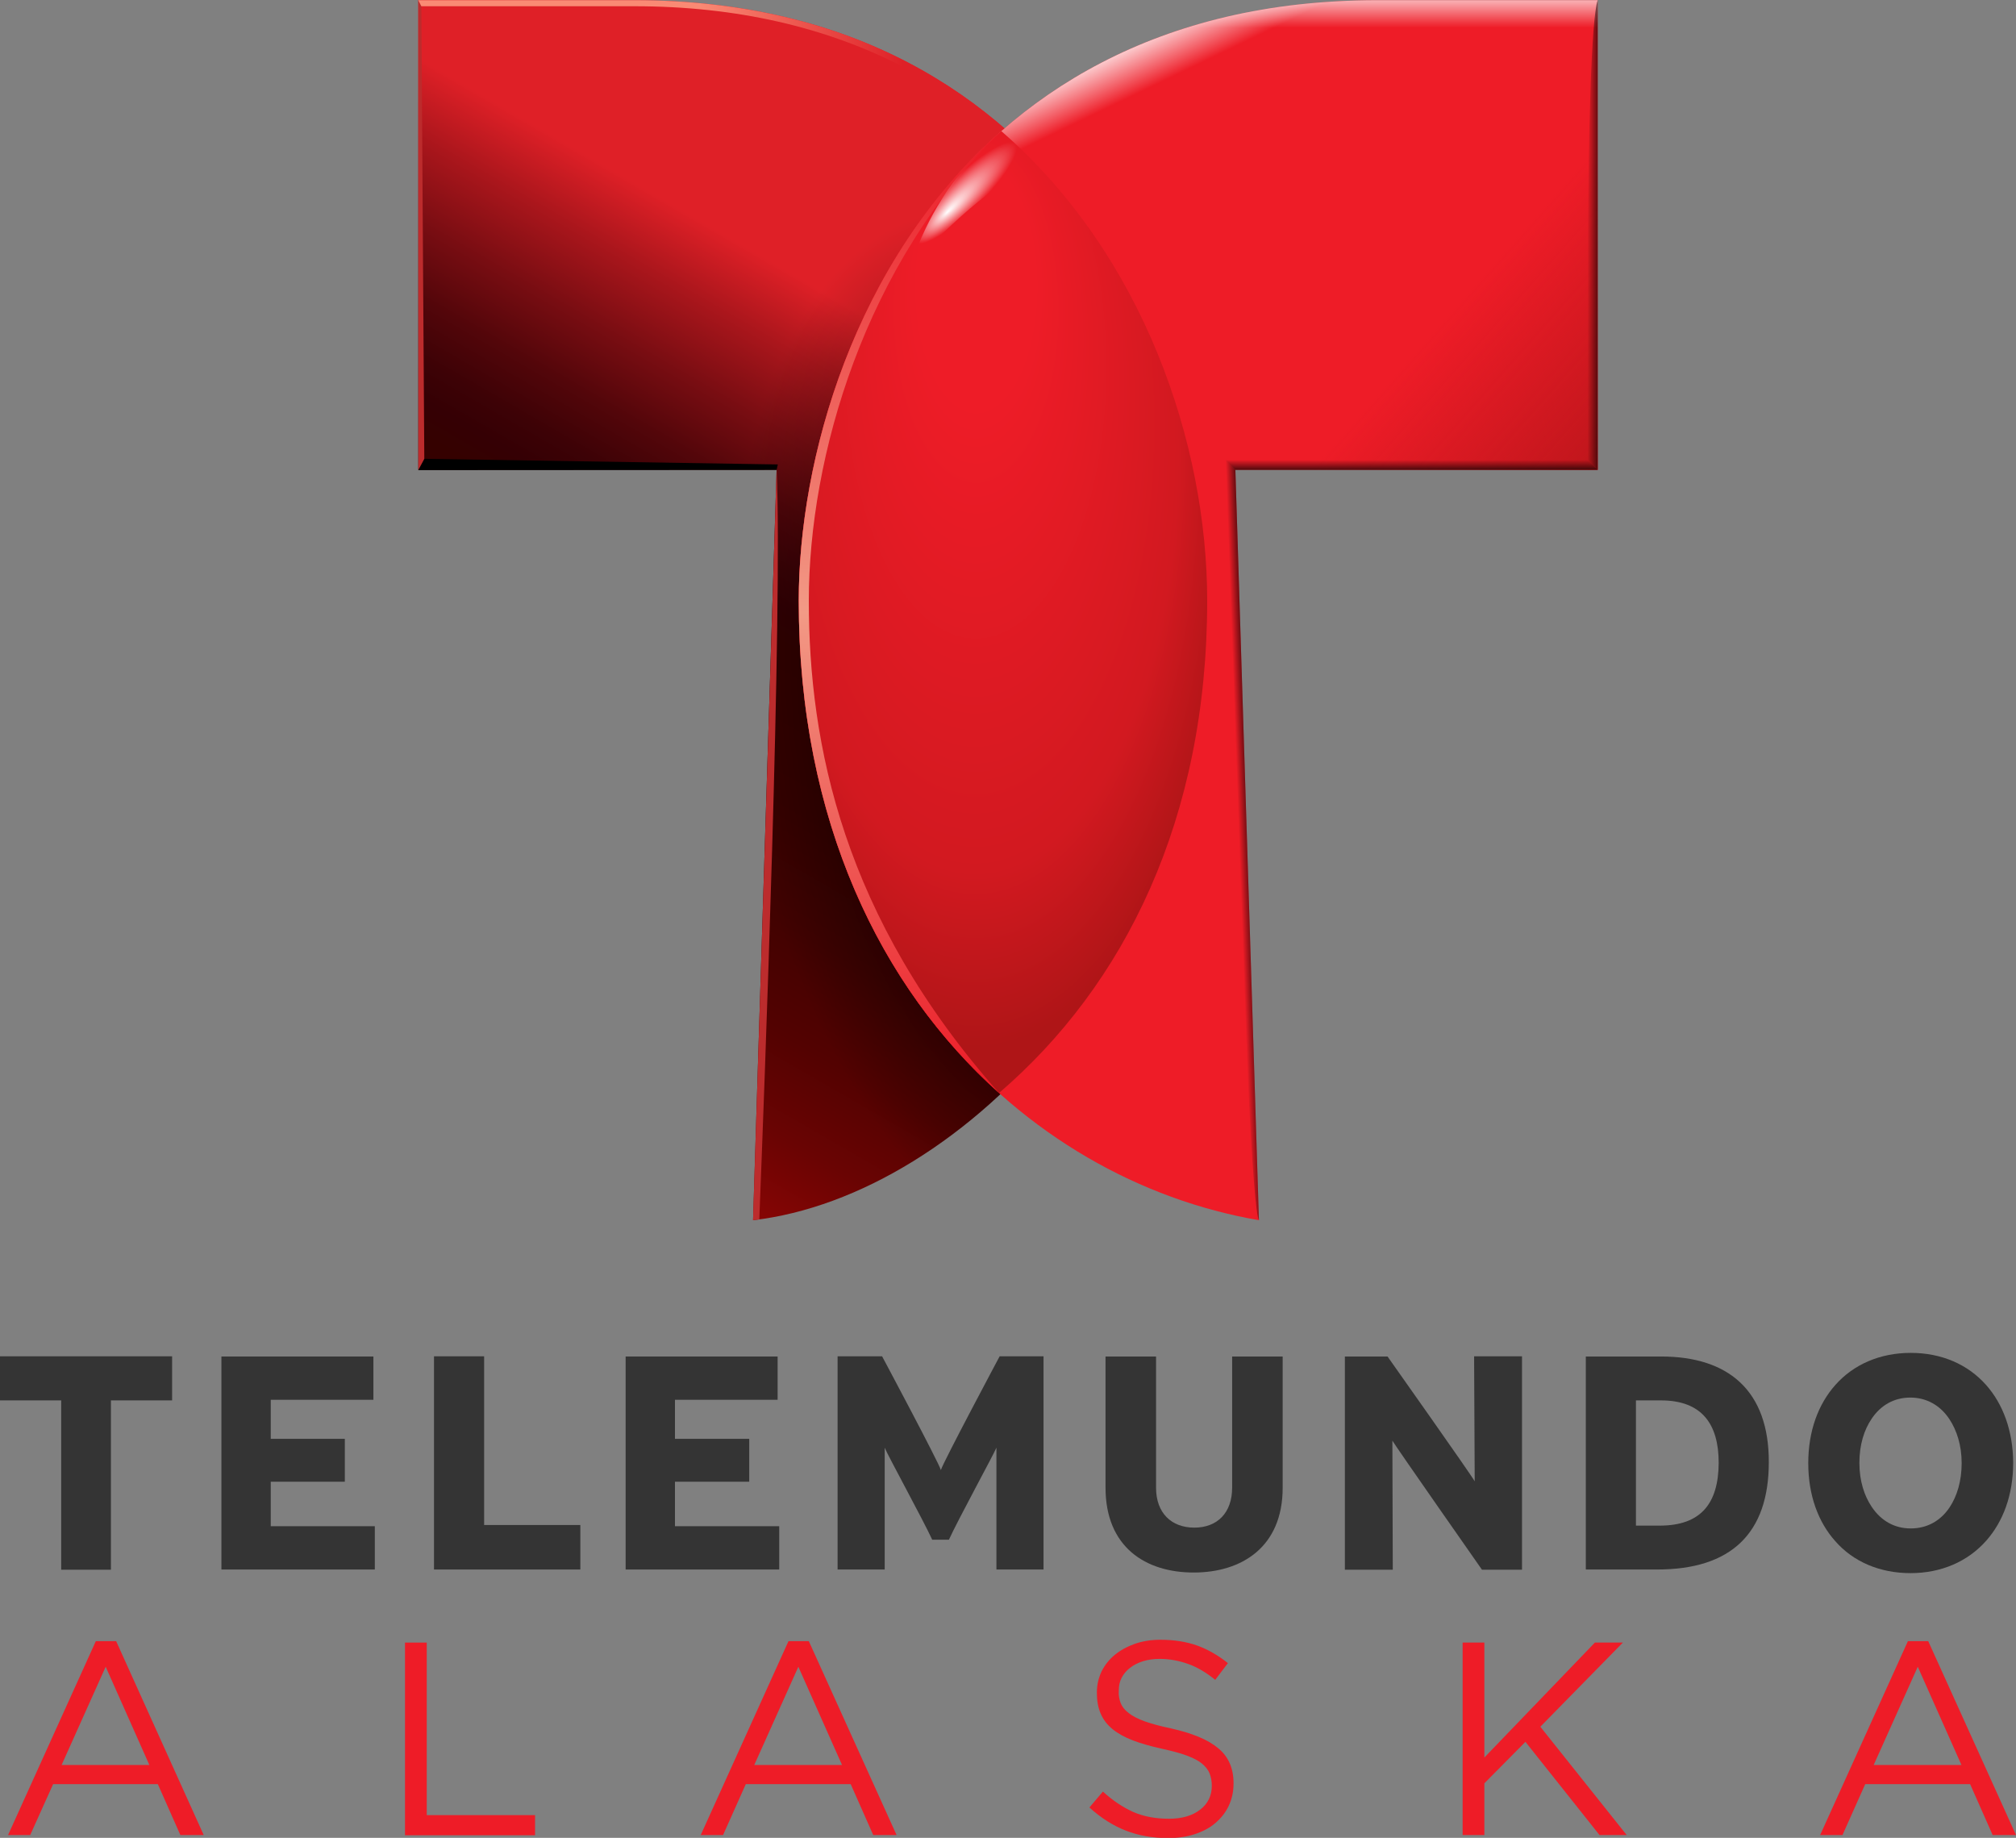 <?xml version="1.0" encoding="utf-8"?>
<!-- Generator: Adobe Illustrator 23.0.3, SVG Export Plug-In . SVG Version: 6.00 Build 0)  -->
<svg version="1.1"
	 id="Layer_1" xmlns:cc="http://creativecommons.org/ns#" xmlns:dc="http://purl.org/dc/elements/1.1/" xmlns:rdf="http://www.w3.org/1999/02/22-rdf-syntax-ns#"
	 xmlns="http://www.w3.org/2000/svg" xmlns:xlink="http://www.w3.org/1999/xlink" x="0px" y="0px" viewBox="0 0 1001.5 912.9"
	 style="enable-background:new 0 0 1001.5 912.9;" xml:space="preserve">
<rect x="0" y="0" width="1001.5" height="912.9" fill="#808080" stroke="none"/>
<style type="text/css">
	.st0{fill:#343434;}
	.st1{fill:url(#SVGID_1_);}
	.st2{fill:url(#SVGID_2_);}
	.st3{fill:#BC2C2D;}
	.st4{fill:url(#SVGID_3_);}
	.st5{fill:#EE1C27;}
	.st6{fill:url(#SVGID_4_);}
	.st7{fill:url(#SVGID_5_);}
	.st8{fill:url(#SVGID_6_);}
	.st9{fill:url(#SVGID_7_);}
	.st10{fill:url(#SVGID_8_);}
	.st11{fill:url(#SVGID_9_);}
	.st12{fill:url(#SVGID_10_);}
	.st13{fill:url(#SVGID_11_);}
	.st14{fill:url(#SVGID_12_);}
</style>
<g>
	<polygon class="st0" points="55.1,695.6 85.5,695.6 85.5,673.7 0,673.7 0,695.6 30.4,695.6 30.4,779.7 55.1,779.7 	"/>
	<polygon class="st0" points="134.5,695.3 185.5,695.3 185.5,673.8 110,673.8 110,779.6 186.2,779.6 186.2,758.1 134.5,758.1 
		134.5,736 171.3,736 171.3,714.7 134.5,714.7 	"/>
	<polygon class="st0" points="288.3,757.5 240.5,757.5 240.5,673.7 215.6,673.7 215.6,779.6 288.3,779.6 	"/>
	<polygon class="st0" points="335.3,695.3 386.3,695.3 386.3,673.8 310.8,673.8 310.8,779.6 387.1,779.6 387.1,758.1 335.3,758.1 
		335.3,736 372.2,736 372.2,714.7 335.3,714.7 	"/>
	<path class="st0" d="M467.4,730.2c-1.1-3.9-29.2-56.5-29.2-56.5h-22.1v105.9h23.4v-60.5c1.5,3.8,19.2,36.1,23.6,45.7h8.3
		c4.4-9.7,22-41.9,23.6-45.7v60.5h23.4V673.7h-21.8C496.6,673.7,468.6,726.2,467.4,730.2L467.4,730.2z"/>
	<path class="st0" d="M612.1,738.9c0,12.6-7.4,19.9-18.8,19.9s-19-7.3-19-19.8v-65.2h-25.1v65.1c0,29.6,19.9,42.2,43.8,42.2
		c23.8,0,44.2-12.6,44.2-42.1v-65.2h-25.1L612.1,738.9z"/>
	<path class="st0" d="M732.6,735.8c-1.5-2.9-43.3-62-43.3-62h-21.2v105.9h23.8l-0.2-64.1c1.8,3.1,44.5,64.1,44.5,64.1h19.9v-106
		h-23.8L732.6,735.8z"/>
	<path class="st0" d="M825.2,673.8h-37.4v105.8h35.5c36.6,0,55.4-17.9,55.4-53.3C878.8,691,858.9,673.8,825.2,673.8z M824.5,757.8
		h-11.8v-62.2h12.4c20.4,0,28.7,11.8,28.7,31C853.7,746.9,844.9,757.8,824.5,757.8L824.5,757.8z"/>
	<path class="st0" d="M986.7,688c-9.1-10.3-22.2-16-37.5-16c-15.2,0-28.4,5.7-37.5,16c-8.4,9.5-13.4,22.7-13.4,38.8
		c0,16,5,29.3,13.4,38.7c9,10.3,22.2,15.9,37.4,15.9s28.4-5.7,37.6-16.1c8.4-9.5,13.4-22.7,13.4-38.8
		C1000,710.6,995,697.4,986.7,688L986.7,688z M968.6,748.6c-4.5,6.8-11.2,10.6-19.4,10.6c-8.1,0-14.7-3.8-19.3-10.6
		c-3.8-5.6-6.2-13-6.2-22c0-8.9,2.3-16.3,6.1-21.9c4.5-6.7,11.1-10.5,19.2-10.5s14.9,3.9,19.4,10.7c3.7,5.6,6.1,13,6.1,21.9
		S972.2,743.1,968.6,748.6L968.6,748.6z"/>
</g>
<g>
	
		<linearGradient id="SVGID_1_" gradientUnits="userSpaceOnUse" x1="394.903" y1="-32.72" x2="663.252" y2="432.088" gradientTransform="matrix(1 0 0 -1 -176 483.78)">
		<stop  offset="0" style="stop-color:#880504"/>
		<stop  offset="7.896200e-02" style="stop-color:#6A0403"/>
		<stop  offset="0.163" style="stop-color:#530201"/>
		<stop  offset="0.253" style="stop-color:#420201"/>
		<stop  offset="0.351" style="stop-color:#380100"/>
		<stop  offset="0.475" style="stop-color:#350100"/>
		<stop  offset="0.505" style="stop-color:#350004"/>
		<stop  offset="0.536" style="stop-color:#3D0206"/>
		<stop  offset="0.585" style="stop-color:#53060A"/>
		<stop  offset="0.644" style="stop-color:#780D12"/>
		<stop  offset="0.713" style="stop-color:#AA161C"/>
		<stop  offset="0.777" style="stop-color:#DF2027"/>
	</linearGradient>
	<path class="st1" d="M207.8,0v233.4h178l-11.7,372.7C478.5,594,600.7,468.7,600.7,298.4c0-111-69-298.3-285.5-298.3L207.8,0
		L207.8,0z"/>
	
		<radialGradient id="SVGID_2_" cx="508.776" cy="-479.023" r="267.94" gradientTransform="matrix(0.179 0.984 -0.534 9.697000e-02 167.153 -85.118)" gradientUnits="userSpaceOnUse">
		<stop  offset="0" style="stop-color:#000000"/>
		<stop  offset="1" style="stop-color:#000000;stop-opacity:0"/>
	</radialGradient>
	<path class="st2" d="M315.2,0.1v233.3h70.6l-11.7,372.7C478.5,594,600.7,468.7,600.7,298.4C600.7,187.4,531.7,0.1,315.2,0.1
		L315.2,0.1z"/>
	<path class="st3" d="M374.1,606.1c1-0.1,2.1-0.3,3.1-0.4c2.4-60.4,11.7-304.5,8.6-372.3L374.1,606.1z"/>
	<polygon class="st3" points="210.8,230.9 209.3,0 207.8,0.1 207.8,233.5 	"/>
	
		<linearGradient id="SVGID_3_" gradientUnits="userSpaceOnUse" x1="383.8" y1="429.03" x2="715.2" y2="429.03" gradientTransform="matrix(1 0 0 -1 -176 483.78)">
		<stop  offset="0.422" style="stop-color:#FA8A74"/>
		<stop  offset="0.727" style="stop-color:#DF2027"/>
	</linearGradient>
	<path class="st4" d="M315.2,0.1H207.8l1.5,3h105.9c50.4,0,95.6,10.3,134.6,30.7c34.1,17.8,63.3,43.2,87,75.6l2.4-1.8
		C494.8,46.9,423.4,0.1,315.2,0.1L315.2,0.1z"/>
	<polygon points="386.4,230.7 210.8,227.9 207.8,233.5 385.8,233.4 	"/>
	<path class="st5" d="M793.7,0.1H684.3c-218.4,0-287.5,187.3-287.5,298.3c0,180.5,111.2,287.5,228.6,307.7l-11.7-372.7h180V0V0.1z"
		/>
	
		<linearGradient id="SVGID_4_" gradientUnits="userSpaceOnUse" x1="668.81" y1="107.824" x2="790.88" y2="361.77" gradientTransform="matrix(1 0 0 1 -176 -57.89)">
		<stop  offset="0" style="stop-color:#FFFFFF"/>
		<stop  offset="0.1" style="stop-color:#FFFFFF;stop-opacity:0"/>
	</linearGradient>
	<path class="st6" d="M613.7,233.4h70.6V0.1c-218.4,0-287.5,187.3-287.5,298.3h218.9L613.7,233.4z"/>
	
		<linearGradient id="SVGID_5_" gradientUnits="userSpaceOnUse" x1="771.25" y1="41.765" x2="771.25" y2="340.065" gradientTransform="matrix(1 0 0 1 -176 -57.89)">
		<stop  offset="3.102500e-02" style="stop-color:#FFFFFF"/>
		<stop  offset="0.1" style="stop-color:#FFFFFF;stop-opacity:0"/>
	</linearGradient>
	<path class="st7" d="M396.8,298.4h218.9l-2-65h180V0.1H684.3C465.9,0.1,396.8,187.4,396.8,298.4L396.8,298.4z"/>
	
		<linearGradient id="SVGID_6_" gradientUnits="userSpaceOnUse" x1="908.063" y1="199.637" x2="986.153" y2="268.597" gradientTransform="matrix(1 0 0 1 -176 -57.89)">
		<stop  offset="0" style="stop-color:#C0161C;stop-opacity:0"/>
		<stop  offset="1" style="stop-color:#C0161C"/>
	</linearGradient>
	<polygon class="st8" points="793.7,0 613.7,233.4 793.7,233.4 	"/>
	
		<linearGradient id="SVGID_7_" gradientUnits="userSpaceOnUse" x1="791.5" y1="475.198" x2="799.69" y2="474.908" gradientTransform="matrix(1 0 0 1 -176 -57.89)">
		<stop  offset="0" style="stop-color:#000000;stop-opacity:0"/>
		<stop  offset="1" style="stop-color:#000000"/>
	</linearGradient>
	<path class="st9" d="M613.7,233.4l-4.8-5c0,0,10.3,367.5,16.5,377.7L613.7,233.4z"/>
	
		<linearGradient id="SVGID_8_" gradientUnits="userSpaceOnUse" x1="877.3" y1="286.29" x2="877.3" y2="293.77" gradientTransform="matrix(1 0 0 1 -176 -57.89)">
		<stop  offset="0" style="stop-color:#000000;stop-opacity:0"/>
		<stop  offset="1" style="stop-color:#000000"/>
	</linearGradient>
	<polygon class="st10" points="793.7,233.4 788.7,228.4 608.9,228.4 613.7,233.4 	"/>
	
		<linearGradient id="SVGID_9_" gradientUnits="userSpaceOnUse" x1="964.54" y1="174.59" x2="973.65" y2="174.59" gradientTransform="matrix(1 0 0 1 -176 -57.89)">
		<stop  offset="0" style="stop-color:#000000;stop-opacity:0"/>
		<stop  offset="1" style="stop-color:#000000"/>
	</linearGradient>
	<path class="st11" d="M793.7,0v233.4l-5-5C788.7,228.4,787.1,19.5,793.7,0z"/>
	
		<radialGradient id="SVGID_10_" cx="404.7" cy="-757.628" r="275.92" fx="249.69" fy="-759.748" gradientTransform="matrix(0 1 -0.482 0 119.045 -142.83)" gradientUnits="userSpaceOnUse">
		<stop  offset="0.219" style="stop-color:#EE1C27"/>
		<stop  offset="0.757" style="stop-color:#D21920"/>
		<stop  offset="0.96" style="stop-color:#AF1517"/>
	</radialGradient>
	<path class="st12" d="M599.7,298.4c0-78-31.7-171.9-102.3-233.3C423.8,129.8,396.8,229,396.8,298.4c0,109.6,41,192.1,99.5,244.5
		C558.7,489.3,599.7,406.7,599.7,298.4L599.7,298.4z"/>
	
		<linearGradient id="SVGID_11_" gradientUnits="userSpaceOnUse" x1="623.1" y1="122.99" x2="623.1" y2="600.79" gradientTransform="matrix(1 0 0 1 -176 -57.89)">
		<stop  offset="0" style="stop-color:#EC1A26"/>
		<stop  offset="0.5" style="stop-color:#F29A86"/>
		<stop  offset="1" style="stop-color:#EC1A26"/>
	</linearGradient>
	<path class="st13" d="M497.4,65.1C423.8,129.8,396.8,229,396.8,298.4c0,109.6,41,192.1,99.5,244.5
		c-77.6-87.4-94.5-173.4-94.5-244.5S429.4,131,497.4,65.1L497.4,65.1z"/>
	
		<radialGradient id="SVGID_12_" cx="406.872" cy="1718.816" r="35.005" fx="393.742" fy="1721.391" gradientTransform="matrix(0.713 -0.701 0.173 0.176 -107.968 78.489)" gradientUnits="userSpaceOnUse">
		<stop  offset="0" style="stop-color:#FFFFFF"/>
		<stop  offset="1" style="stop-color:#FFFFFF;stop-opacity:0"/>
	</radialGradient>
	<path class="st14" d="M513.4,80.2c-5.1-5.2-10.4-10.3-16-15.1c-3.3,2.9-6.5,5.9-9.7,8.9c-17.6,17.7-28.8,37.9-35.5,58.7
		C482.9,98.9,500.6,89.8,513.4,80.2z"/>
</g>
<g>
	<path class="st5" d="M101.2,911.5H89.6l-11.2-25.3H26.4L15,911.5H4l43.6-96.3h10.1L101.2,911.5z M52.5,827.9l-21.9,48.8h43.6
		L52.5,827.9z"/>
	<path class="st5" d="M201.2,815.9H212v85.7h53.8v10h-64.6V815.9z"/>
	<path class="st5" d="M445.4,911.5h-11.6l-11.2-25.3h-52.1l-11.3,25.3h-11.1l43.6-96.3h10.1L445.4,911.5z M396.6,827.9l-21.9,48.8
		h43.6L396.6,827.9z"/>
	<path class="st5" d="M556.7,845.9c0.7,1.8,2,3.5,4,5c1.9,1.5,4.6,2.9,7.9,4.1c3.4,1.2,7.7,2.4,13,3.5c10.7,2.4,18.5,5.6,23.6,9.9
		c5.1,4.2,7.6,10,7.6,17.4c0,4.1-0.8,7.8-2.4,11.2c-1.6,3.4-3.9,6.2-6.7,8.6c-2.8,2.4-6.3,4.2-10.3,5.5c-4,1.3-8.4,1.9-13.1,1.9
		c-7.6,0-14.6-1.2-21-3.7s-12.4-6.3-18.1-11.5l6.7-7.9c5,4.6,10.1,7.9,15.2,10.2c5.1,2.2,11,3.3,17.6,3.3c6.5,0,11.6-1.5,15.5-4.5
		c3.9-3,5.8-7,5.8-11.9c0-2.3-0.4-4.3-1.1-6.1c-0.7-1.8-2-3.4-3.8-4.9c-1.8-1.5-4.4-2.8-7.6-4c-3.2-1.2-7.4-2.3-12.4-3.4
		c-5.5-1.2-10.3-2.6-14.3-4.1c-4.1-1.6-7.4-3.4-10.1-5.6c-2.7-2.2-4.6-4.7-5.9-7.7s-1.9-6.4-1.9-10.4c0-3.8,0.8-7.3,2.3-10.5
		c1.6-3.2,3.7-5.9,6.6-8.3c2.8-2.3,6.1-4.1,10-5.5c3.8-1.3,8-2,12.6-2c7,0,13.1,1,18.4,2.9c5.2,1.9,10.3,4.8,15.2,8.7l-6.3,8.3
		c-4.5-3.6-8.9-6.3-13.5-7.9c-4.5-1.6-9.2-2.5-14.1-2.5c-3.1,0-5.9,0.4-8.4,1.2c-2.5,0.8-4.6,1.9-6.4,3.3c-1.8,1.4-3.1,3-4.1,4.9
		c-1,1.9-1.4,4-1.4,6.2C555.6,842,556,844,556.7,845.9z"/>
	<path class="st5" d="M808.1,911.5h-13.5l-36.8-46.3l-20.4,20.6v25.7h-10.8v-95.6h10.8V873l54.9-57.1h13.9l-41,41.8L808.1,911.5z"/>
	<path class="st5" d="M1001.5,911.5h-11.6l-11.2-25.3h-52.1l-11.3,25.3h-11.1l43.6-96.3h10.1L1001.5,911.5z M952.7,827.9l-21.9,48.8
		h43.6L952.7,827.9z"/>
</g>
</svg>
